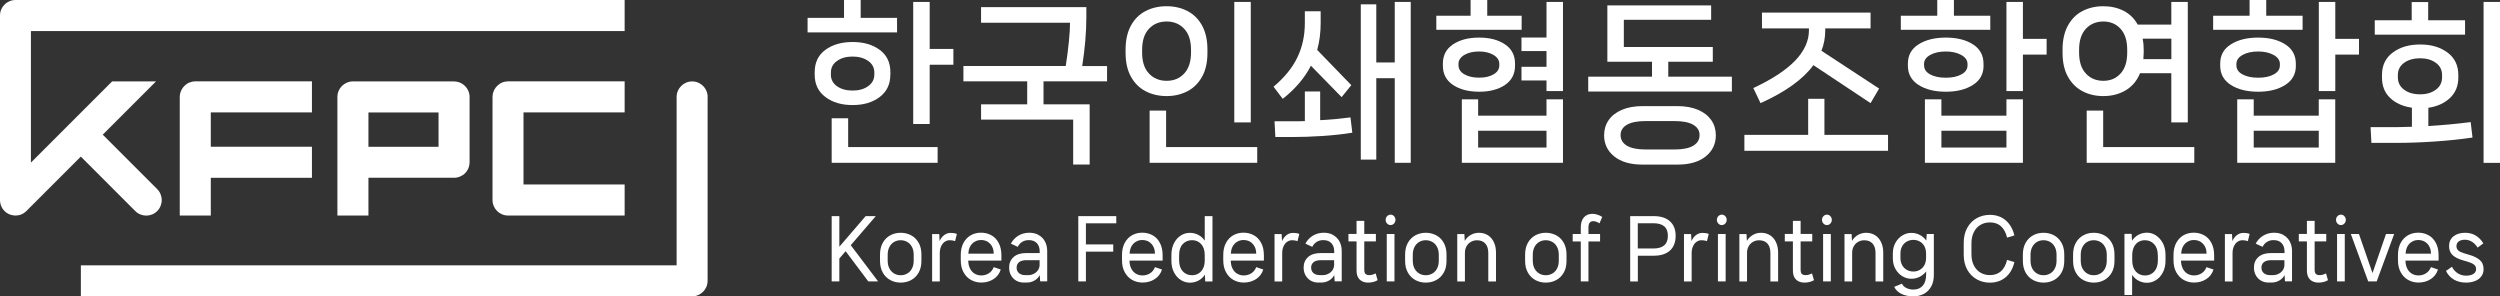 <?xml version="1.0" encoding="UTF-8"?>
<svg id="_레이어_1" data-name="레이어_1" xmlns="http://www.w3.org/2000/svg" version="1.1" viewBox="0 0 453.54 53.76">
  <rect x="0" y="0" width="453.54" height="53.76" fill="#333333" stroke="none"/>
  <!-- Generator: Adobe Illustrator 29.5.1, SVG Export Plug-In . SVG Version: 2.1.0 Build 141)  -->
  <defs>
    <style>
      .st0 {
        fill: #fff;
      }

      .st1 {
        fill: #fff;
      }

      .st2 {
        fill: #fff;
      }
    </style>
  </defs>
  <polygon class="st0" points="159.3 51.05 157.52 51.05 153.41 45.57 152.27 46.9 152.27 51.05 150.88 51.05 150.88 39.21 152.27 39.21 152.27 44.76 157.04 39.21 158.88 39.21 154.34 44.48 159.3 51.05"/>
  <path class="st0" d="M161.53,50.82c-.57-.3-1.03-.75-1.37-1.35-.34-.59-.51-1.31-.51-2.13v-1.17c0-.83.17-1.54.51-2.14.34-.6.8-1.04,1.37-1.35.57-.3,1.19-.45,1.87-.45s1.31.15,1.88.45c.57.3,1.02.75,1.37,1.35.34.59.51,1.31.51,2.14v1.17c0,.83-.17,1.54-.51,2.13-.34.6-.8,1.04-1.37,1.35-.57.3-1.2.45-1.88.45s-1.3-.15-1.87-.45M164.59,49.62c.36-.2.64-.5.85-.9.21-.39.32-.87.32-1.43v-1.08c0-.55-.11-1.03-.32-1.42-.21-.4-.5-.7-.85-.9-.36-.2-.75-.31-1.19-.31s-.83.1-1.19.31c-.36.2-.64.5-.85.9-.21.39-.32.87-.32,1.42v1.08c0,.56.11,1.03.32,1.43.21.39.5.69.85.9.36.21.75.31,1.19.31s.83-.1,1.19-.31"/>
  <path class="st0" d="M173.6,42.42l-.33,1.32c-.33-.11-.66-.16-.99-.16s-.62.1-.9.29c-.27.19-.49.47-.65.83-.16.36-.24.76-.24,1.21v5.15h-1.39v-8.6h1.29l.07,1.29c.2-.47.48-.84.83-1.1.35-.27.75-.4,1.21-.4.41,0,.77.06,1.08.19"/>
  <path class="st0" d="M181.67,47.28h-6.01c0,.57.12,1.05.33,1.46.21.41.5.72.85.92.35.2.74.31,1.17.31.51,0,.97-.13,1.38-.39.41-.26.7-.63.89-1.12l1.28.44c-.25.76-.7,1.35-1.34,1.75-.64.41-1.38.61-2.2.61-.68,0-1.3-.16-1.86-.47-.56-.31-1.01-.77-1.35-1.38-.34-.6-.51-1.34-.51-2.19v-.98c0-.85.17-1.58.5-2.19.33-.61.78-1.07,1.33-1.38.56-.31,1.17-.46,1.85-.46s1.31.16,1.87.47c.56.31,1.01.78,1.33,1.4.33.62.49,1.37.49,2.24v.94ZM180.28,46.03c0-.75-.22-1.35-.65-1.81-.43-.45-.99-.68-1.65-.68-.63,0-1.16.22-1.6.65-.43.43-.67,1.05-.71,1.83h4.61Z"/>
  <path class="st0" d="M188.4,42.63c.49.26.88.65,1.16,1.15.28.51.42,1.1.42,1.78v5.48h-1.28l-.07-1.13c-.23.42-.55.75-.97.99-.41.24-.89.36-1.42.36h-.54c-.5,0-.95-.12-1.35-.35-.4-.24-.72-.56-.94-.97-.23-.41-.34-.88-.34-1.4,0-.79.27-1.42.81-1.91.54-.48,1.3-.72,2.29-.72h2.45v-.28c0-.63-.17-1.14-.51-1.51-.34-.37-.83-.56-1.48-.56-.45,0-.85.11-1.19.32-.34.21-.61.51-.8.9l-1.25-.58c.3-.58.74-1.06,1.33-1.43.59-.36,1.26-.55,2-.55.63,0,1.19.13,1.69.39M186.49,49.92c.54,0,1.01-.16,1.41-.47.4-.31.64-.73.7-1.24v-1.01h-2.39c-.58,0-1.03.12-1.33.36-.3.24-.45.58-.45.99s.14.75.42.99c.28.24.65.37,1.11.37h.53Z"/>
  <polygon class="st0" points="202.51 39.21 202.51 40.51 197 40.51 197 44.34 201.96 44.34 201.96 45.65 197 45.65 197 51.05 195.62 51.05 195.62 39.21 202.51 39.21"/>
  <path class="st0" d="M210.92,47.28h-6.01c0,.57.12,1.05.33,1.46.21.41.5.72.85.92.35.2.74.31,1.17.31.51,0,.97-.13,1.38-.39.41-.26.7-.63.89-1.12l1.28.44c-.25.76-.7,1.35-1.34,1.75-.64.41-1.38.61-2.2.61-.68,0-1.3-.16-1.86-.47-.56-.31-1.01-.77-1.35-1.38-.34-.6-.51-1.34-.51-2.19v-.98c0-.85.17-1.58.5-2.19.33-.61.78-1.07,1.33-1.38.56-.31,1.17-.46,1.85-.46s1.31.16,1.87.47,1.01.78,1.33,1.4c.33.62.49,1.37.49,2.24v.94ZM209.53,46.03c0-.75-.22-1.35-.65-1.81-.43-.45-.99-.68-1.65-.68-.63,0-1.16.22-1.6.65-.43.43-.67,1.05-.71,1.83h4.61Z"/>
  <path class="st0" d="M218.56,39.21h1.4v11.85h-1.31l-.07-1.23c-.3.47-.7.83-1.17,1.08-.48.25-.99.37-1.55.37-.58,0-1.13-.16-1.64-.48-.51-.32-.92-.78-1.24-1.39-.32-.6-.47-1.32-.47-2.14v-1.02c0-.81.16-1.52.47-2.13.31-.61.73-1.07,1.24-1.4.51-.32,1.05-.48,1.64-.48.55,0,1.06.12,1.53.37.47.24.86.59,1.17,1.05v-4.45ZM217.43,49.61c.35-.21.63-.52.83-.92.2-.4.3-.89.3-1.47v-.94c0-.86-.22-1.52-.65-2-.43-.47-.99-.71-1.65-.71s-1.25.24-1.69.71c-.44.47-.66,1.14-.66,2v.94c0,.86.22,1.52.66,2,.44.47,1,.71,1.69.71.43,0,.81-.11,1.17-.31"/>
  <path class="st0" d="M229.29,47.28h-6.01c0,.57.12,1.05.33,1.46.21.41.49.72.85.92.35.2.74.31,1.17.31.51,0,.97-.13,1.38-.39.41-.26.7-.63.89-1.12l1.28.44c-.25.76-.7,1.35-1.34,1.75-.64.41-1.38.61-2.2.61-.68,0-1.3-.16-1.86-.47-.56-.31-1.01-.77-1.35-1.38-.34-.6-.51-1.34-.51-2.19v-.98c0-.85.17-1.58.5-2.19.33-.61.78-1.07,1.33-1.38.56-.31,1.17-.46,1.85-.46s1.31.16,1.87.47,1.01.78,1.33,1.4c.33.62.49,1.37.49,2.24v.94ZM227.9,46.03c0-.75-.22-1.35-.65-1.81-.43-.45-.99-.68-1.65-.68-.63,0-1.16.22-1.6.65-.43.43-.67,1.05-.71,1.83h4.61Z"/>
  <path class="st0" d="M235.72,42.42l-.33,1.32c-.33-.11-.66-.16-.99-.16s-.62.1-.9.29c-.27.19-.49.47-.65.83-.16.36-.24.76-.24,1.21v5.15h-1.39v-8.6h1.29l.07,1.29c.2-.47.48-.84.82-1.1.35-.27.75-.4,1.22-.4.41,0,.77.06,1.08.19"/>
  <path class="st0" d="M241.83,42.63c.49.26.88.65,1.16,1.15.28.51.42,1.1.42,1.78v5.48h-1.28l-.07-1.13c-.23.42-.55.75-.97.99-.41.24-.89.36-1.42.36h-.54c-.5,0-.95-.12-1.35-.35-.4-.24-.72-.56-.94-.97-.23-.41-.34-.88-.34-1.4,0-.79.27-1.42.81-1.91.54-.48,1.3-.72,2.29-.72h2.45v-.28c0-.63-.17-1.14-.51-1.51-.34-.37-.83-.56-1.48-.56-.45,0-.85.11-1.19.32-.34.21-.61.51-.8.9l-1.25-.58c.3-.58.74-1.06,1.33-1.43.59-.36,1.26-.55,2-.55.63,0,1.19.13,1.69.39M239.92,49.92c.54,0,1.01-.16,1.41-.47.4-.31.64-.73.7-1.24v-1.01h-2.39c-.58,0-1.03.12-1.33.36-.3.24-.45.58-.45.99s.14.75.42.99c.28.24.65.37,1.11.37h.53Z"/>
  <path class="st0" d="M249.92,50.83c-.24.15-.51.26-.81.33-.3.07-.6.11-.91.11-.65,0-1.16-.19-1.54-.56-.38-.37-.56-.92-.56-1.64v-5.28h-1.47v-1.35h1.47v-2.37h1.4v2.37h2.11v1.35h-2.11v5.1c0,.39.07.66.22.8s.37.22.67.22c.2,0,.4-.02.58-.07.18-.05.38-.13.6-.23l.35,1.21Z"/>
  <path class="st0" d="M251.64,40.55c-.18-.18-.26-.4-.26-.66s.09-.49.26-.67c.17-.18.38-.28.63-.28s.46.09.63.28c.17.18.26.41.26.67s-.09.47-.26.66c-.17.19-.38.28-.63.28s-.45-.09-.62-.28M252.98,51.05h-1.4v-8.6h1.4v8.6Z"/>
  <path class="st0" d="M256.79,50.82c-.57-.3-1.03-.75-1.37-1.35-.34-.59-.51-1.31-.51-2.13v-1.17c0-.83.17-1.54.51-2.14.34-.6.8-1.04,1.37-1.35.57-.3,1.19-.45,1.87-.45s1.31.15,1.88.45c.57.3,1.03.75,1.37,1.35.34.59.51,1.31.51,2.14v1.17c0,.83-.17,1.54-.51,2.13-.34.6-.8,1.04-1.37,1.35-.57.3-1.2.45-1.88.45s-1.3-.15-1.87-.45M259.85,49.62c.36-.2.64-.5.85-.9.21-.39.32-.87.32-1.43v-1.08c0-.55-.11-1.03-.32-1.42-.21-.4-.5-.7-.85-.9-.36-.2-.75-.31-1.19-.31s-.83.1-1.19.31c-.36.2-.64.5-.85.9-.21.39-.32.87-.32,1.42v1.08c0,.56.11,1.03.32,1.43.21.39.5.69.85.9.36.21.75.31,1.19.31s.83-.1,1.19-.31"/>
  <path class="st0" d="M269.92,42.67c.47.29.83.71,1.09,1.26.26.55.39,1.17.39,1.89v5.24h-1.4v-5.16c0-.75-.18-1.32-.54-1.72-.36-.4-.86-.59-1.51-.59-.41,0-.78.1-1.11.29-.33.19-.6.46-.79.8-.19.35-.29.74-.29,1.19v5.19h-1.39v-8.6h1.29l.07,1.24c.27-.45.62-.8,1.07-1.07.44-.26.95-.4,1.51-.4.6,0,1.14.15,1.61.44"/>
  <path class="st0" d="M278.56,50.82c-.57-.3-1.03-.75-1.37-1.35-.34-.59-.51-1.31-.51-2.13v-1.17c0-.83.17-1.54.51-2.14.34-.6.8-1.04,1.37-1.35.57-.3,1.19-.45,1.87-.45s1.31.15,1.88.45c.57.3,1.02.75,1.37,1.35.34.59.51,1.31.51,2.14v1.17c0,.83-.17,1.54-.51,2.13-.34.6-.8,1.04-1.37,1.35-.57.3-1.2.45-1.88.45s-1.3-.15-1.87-.45M281.62,49.62c.36-.2.64-.5.85-.9.21-.39.32-.87.32-1.43v-1.08c0-.55-.11-1.03-.32-1.42-.21-.4-.5-.7-.85-.9-.36-.2-.75-.31-1.19-.31s-.83.1-1.19.31c-.36.2-.64.5-.85.9-.21.39-.32.87-.32,1.42v1.08c0,.56.11,1.03.32,1.43.21.39.5.69.85.9.36.21.75.31,1.19.31s.83-.1,1.19-.31"/>
  <path class="st0" d="M288.17,42.45h2.11v1.36h-2.11v7.24h-1.39v-7.24h-1.47v-1.36h1.47v-1.21c0-.78.19-1.38.57-1.81.38-.42.89-.64,1.54-.64.28,0,.58.05.9.15.32.1.62.24.88.42l-.5,1.16c-.22-.14-.42-.24-.59-.3-.17-.06-.35-.1-.52-.1-.29,0-.51.09-.66.27-.15.18-.23.48-.23.9v1.15Z"/>
  <path class="st0" d="M302.95,40.14c.69.62,1.04,1.51,1.04,2.65s-.35,2.05-1.04,2.67c-.69.62-1.66.93-2.92.93h-2.9v4.67h-1.39v-11.85h4.29c1.26,0,2.23.31,2.92.94M299.93,45.08c1.77,0,2.65-.76,2.65-2.3s-.88-2.28-2.65-2.28h-2.81v4.58h2.81Z"/>
  <path class="st0" d="M310,42.42l-.33,1.32c-.33-.11-.66-.16-.99-.16s-.62.1-.9.29c-.27.19-.49.47-.65.83-.16.36-.24.76-.24,1.21v5.15h-1.39v-8.6h1.29l.07,1.29c.2-.47.48-.84.82-1.1.35-.27.75-.4,1.22-.4.41,0,.77.06,1.08.19"/>
  <path class="st0" d="M311.73,40.55c-.17-.18-.26-.4-.26-.66s.09-.49.26-.67c.17-.18.38-.28.63-.28s.46.09.63.28c.17.18.26.41.26.67s-.09.47-.26.66c-.17.19-.38.28-.63.28s-.45-.09-.63-.28M313.06,51.05h-1.4v-8.6h1.4v8.6Z"/>
  <path class="st0" d="M321.1,42.67c.47.29.83.71,1.09,1.26.26.55.39,1.17.39,1.89v5.24h-1.4v-5.16c0-.75-.18-1.32-.54-1.72-.36-.4-.86-.59-1.51-.59-.41,0-.78.1-1.11.29-.33.19-.6.46-.79.8-.19.35-.29.74-.29,1.19v5.19h-1.39v-8.6h1.29l.07,1.24c.27-.45.62-.8,1.07-1.07.44-.26.95-.4,1.51-.4.6,0,1.14.15,1.61.44"/>
  <path class="st0" d="M329.08,50.83c-.24.15-.51.26-.81.33-.3.07-.6.11-.91.11-.65,0-1.16-.19-1.54-.56-.38-.37-.56-.92-.56-1.64v-5.28h-1.47v-1.35h1.47v-2.37h1.4v2.37h2.11v1.35h-2.11v5.1c0,.39.07.66.22.8.15.15.37.22.67.22.2,0,.4-.02.58-.07.18-.05.38-.13.6-.23l.35,1.21Z"/>
  <path class="st0" d="M330.8,40.55c-.18-.18-.26-.4-.26-.66s.09-.49.26-.67c.17-.18.38-.28.63-.28s.46.09.63.28c.17.18.26.41.26.67s-.09.47-.26.66c-.17.19-.38.28-.63.28s-.45-.09-.62-.28M332.14,51.05h-1.4v-8.6h1.4v8.6Z"/>
  <path class="st0" d="M340.17,42.67c.47.29.83.71,1.09,1.26.26.55.39,1.17.39,1.89v5.24h-1.4v-5.16c0-.75-.18-1.32-.54-1.72-.36-.4-.86-.59-1.51-.59-.41,0-.78.1-1.11.29-.33.19-.6.46-.79.8-.19.35-.29.74-.29,1.19v5.19h-1.39v-8.6h1.29l.07,1.24c.27-.45.62-.8,1.07-1.07.44-.26.95-.4,1.51-.4.6,0,1.14.15,1.61.44"/>
  <path class="st0" d="M349.54,42.45h1.29v7.43c0,.83-.16,1.54-.49,2.12-.33.58-.77,1.02-1.33,1.32-.56.29-1.19.44-1.9.44-.81,0-1.52-.14-2.13-.43-.62-.29-1.06-.72-1.34-1.29l1.4-.58c.17.34.43.61.81.79.37.18.79.28,1.26.28.74,0,1.31-.24,1.72-.71.4-.47.6-1.14.6-2.01v-.57c-.31.42-.71.74-1.18.98-.47.24-.98.35-1.51.35-.57,0-1.1-.15-1.62-.46-.51-.31-.93-.74-1.25-1.31-.32-.57-.48-1.22-.48-1.96v-.86c0-.73.16-1.38.48-1.95.32-.57.74-1.01,1.25-1.32.52-.31,1.05-.46,1.62-.46s1.07.12,1.54.37c.47.24.86.58,1.18,1.02l.08-1.17ZM348.29,48.95c.35-.2.63-.48.83-.86.2-.37.3-.81.3-1.32v-.78c0-.5-.1-.93-.3-1.31-.2-.38-.48-.66-.83-.86-.35-.2-.74-.3-1.17-.3s-.83.1-1.19.3c-.36.2-.64.48-.85.86-.21.37-.31.81-.31,1.32v.78c0,.51.1.95.31,1.32.21.37.49.66.85.86.36.2.75.3,1.19.3s.81-.1,1.17-.3"/>
  <path class="st0" d="M358.6,50.66c-.72-.4-1.3-.99-1.72-1.75-.42-.77-.63-1.67-.63-2.71v-2.14c0-1.04.21-1.95.63-2.71.42-.77.99-1.35,1.71-1.76.72-.4,1.52-.61,2.4-.61,1.14,0,2.1.33,2.87.99.77.66,1.3,1.57,1.58,2.74l-1.32.4c-.45-1.84-1.49-2.76-3.12-2.76-.63,0-1.2.15-1.7.44-.51.29-.91.73-1.2,1.3-.3.58-.45,1.27-.45,2.08v1.93c0,.82.15,1.51.45,2.08.3.57.7,1,1.2,1.29.5.29,1.07.44,1.7.44,1.63,0,2.67-.92,3.12-2.76l1.32.4c-.27,1.17-.79,2.08-1.57,2.74-.78.66-1.74.99-2.88.99-.87,0-1.67-.2-2.39-.61"/>
  <path class="st0" d="M368.86,50.82c-.57-.3-1.03-.75-1.37-1.35-.34-.59-.51-1.31-.51-2.13v-1.17c0-.83.17-1.54.51-2.14.34-.6.8-1.04,1.37-1.35s1.19-.45,1.87-.45,1.31.15,1.88.45c.57.3,1.03.75,1.37,1.35.34.59.51,1.31.51,2.14v1.17c0,.83-.17,1.54-.51,2.13-.34.6-.8,1.04-1.37,1.35-.57.3-1.2.45-1.88.45s-1.3-.15-1.87-.45M371.92,49.62c.36-.2.64-.5.85-.9.21-.39.32-.87.32-1.43v-1.08c0-.55-.11-1.03-.32-1.42-.21-.4-.5-.7-.85-.9-.36-.2-.75-.31-1.19-.31s-.83.1-1.19.31c-.35.2-.64.5-.85.9-.21.39-.32.87-.32,1.42v1.08c0,.56.11,1.03.32,1.43.21.39.5.69.85.9.36.21.75.31,1.19.31s.83-.1,1.19-.31"/>
  <path class="st0" d="M377.97,50.82c-.57-.3-1.03-.75-1.37-1.35-.34-.59-.51-1.31-.51-2.13v-1.17c0-.83.17-1.54.51-2.14.34-.6.8-1.04,1.37-1.35s1.19-.45,1.87-.45,1.31.15,1.88.45c.57.3,1.03.75,1.37,1.35.34.59.51,1.31.51,2.14v1.17c0,.83-.17,1.54-.51,2.13-.34.6-.8,1.04-1.37,1.35-.57.3-1.2.45-1.88.45s-1.3-.15-1.87-.45M381.03,49.62c.36-.2.64-.5.85-.9.21-.39.32-.87.32-1.43v-1.08c0-.55-.11-1.03-.32-1.42-.21-.4-.5-.7-.85-.9-.36-.2-.75-.31-1.19-.31s-.83.1-1.19.31c-.36.2-.64.5-.85.9-.21.39-.32.87-.32,1.42v1.08c0,.56.11,1.03.32,1.43.21.39.5.69.85.9.36.21.75.31,1.19.31s.83-.1,1.19-.31"/>
  <path class="st0" d="M391.13,42.72c.51.33.93.8,1.25,1.4.32.61.48,1.32.48,2.14v1.02c0,.82-.16,1.53-.48,2.14-.32.61-.74,1.08-1.25,1.4-.51.32-1.05.48-1.62.48s-1.06-.12-1.53-.37c-.47-.24-.87-.6-1.18-1.07v3.66h-1.39v-11.09h1.3l.07,1.24c.31-.47.7-.83,1.17-1.08.48-.25.99-.38,1.55-.38s1.1.16,1.62.49M391.46,46.31c0-.86-.22-1.53-.66-2.01-.44-.48-1-.72-1.67-.72-.44,0-.83.1-1.18.31-.35.21-.63.52-.83.94s-.3.91-.3,1.48v.94c0,.86.22,1.53.65,2.01.44.48.99.72,1.67.72s1.23-.24,1.67-.72c.44-.48.66-1.15.66-2.01v-.94Z"/>
  <path class="st0" d="M401.69,47.28h-6.02c0,.57.12,1.05.33,1.46.21.41.5.72.85.92.35.2.74.31,1.17.31.51,0,.97-.13,1.38-.39.41-.26.7-.63.89-1.12l1.28.44c-.25.76-.7,1.35-1.34,1.75-.64.41-1.38.61-2.2.61-.68,0-1.3-.16-1.86-.47-.56-.31-1.01-.77-1.35-1.38-.34-.6-.51-1.34-.51-2.19v-.98c0-.85.17-1.58.5-2.19.34-.61.78-1.07,1.33-1.38.56-.31,1.17-.46,1.85-.46s1.31.16,1.87.47c.56.31,1.01.78,1.33,1.4.33.62.49,1.37.49,2.24v.94ZM400.31,46.03c0-.75-.22-1.35-.65-1.81-.43-.45-.99-.68-1.65-.68-.63,0-1.16.22-1.6.65-.43.43-.67,1.05-.71,1.83h4.61Z"/>
  <path class="st0" d="M408.13,42.42l-.33,1.32c-.33-.11-.66-.16-.99-.16s-.62.1-.9.29c-.27.19-.49.47-.65.83-.16.36-.24.76-.24,1.21v5.15h-1.39v-8.6h1.29l.07,1.29c.2-.47.48-.84.83-1.1.35-.27.75-.4,1.21-.4.41,0,.77.06,1.08.19"/>
  <path class="st0" d="M414.23,42.63c.49.26.88.65,1.16,1.15.28.51.42,1.1.42,1.78v5.48h-1.28l-.07-1.13c-.23.42-.55.75-.97.99-.41.24-.89.36-1.42.36h-.54c-.5,0-.95-.12-1.35-.35-.4-.24-.72-.56-.94-.97-.23-.41-.34-.88-.34-1.4,0-.79.27-1.42.81-1.91.54-.48,1.3-.72,2.29-.72h2.45v-.28c0-.63-.17-1.14-.51-1.51-.34-.37-.83-.56-1.48-.56-.45,0-.85.11-1.19.32-.34.21-.61.51-.8.9l-1.25-.58c.3-.58.74-1.06,1.33-1.43.59-.36,1.26-.55,2-.55.63,0,1.19.13,1.69.39M412.32,49.92c.54,0,1.01-.16,1.41-.47.4-.31.64-.73.7-1.24v-1.01h-2.39c-.58,0-1.03.12-1.33.36-.3.24-.45.58-.45.99s.14.75.42.99c.28.24.65.37,1.11.37h.53Z"/>
  <path class="st0" d="M422.33,50.83c-.24.15-.51.26-.81.33-.3.07-.6.11-.91.11-.65,0-1.16-.19-1.54-.56-.38-.37-.56-.92-.56-1.64v-5.28h-1.47v-1.35h1.47v-2.37h1.4v2.37h2.11v1.35h-2.11v5.1c0,.39.07.66.22.8.15.15.37.22.67.22.2,0,.4-.02.58-.07.18-.05.38-.13.6-.23l.35,1.21Z"/>
  <path class="st0" d="M424.05,40.55c-.18-.18-.26-.4-.26-.66s.09-.49.26-.67c.17-.18.38-.28.63-.28s.46.09.63.28c.17.18.26.41.26.67s-.09.47-.26.66c-.17.19-.38.28-.63.28s-.45-.09-.62-.28M425.38,51.05h-1.4v-8.6h1.4v8.6Z"/>
  <polygon class="st0" points="430.41 49.54 432.86 42.45 434.34 42.45 431.17 51.05 429.63 51.05 426.48 42.45 427.95 42.45 430.41 49.54"/>
  <path class="st0" d="M442.41,47.28h-6.02c.01.57.12,1.05.33,1.46.21.41.5.72.85.92.35.2.74.31,1.17.31.51,0,.97-.13,1.38-.39.41-.26.7-.63.89-1.12l1.28.44c-.25.76-.7,1.35-1.34,1.75-.64.41-1.38.61-2.2.61-.68,0-1.3-.16-1.86-.47-.56-.31-1.01-.77-1.35-1.38-.34-.6-.51-1.34-.51-2.19v-.98c0-.85.17-1.58.5-2.19.34-.61.78-1.07,1.33-1.38.56-.31,1.17-.46,1.85-.46s1.31.16,1.87.47c.56.31,1.01.78,1.33,1.4.33.62.49,1.37.49,2.24v.94ZM441.02,46.03c0-.75-.22-1.35-.65-1.81-.43-.45-.99-.68-1.65-.68-.63,0-1.16.22-1.6.65-.43.43-.67,1.05-.71,1.83h4.61Z"/>
  <path class="st0" d="M444.82,48.4c.29.54.65.94,1.1,1.21.45.27.94.4,1.47.4s.96-.1,1.3-.3c.34-.2.51-.49.51-.87s-.12-.64-.37-.83c-.25-.2-.61-.36-1.09-.51l-1.04-.31c-.73-.21-1.32-.51-1.75-.9-.43-.4-.65-.94-.65-1.65,0-.75.27-1.34.81-1.77.54-.43,1.24-.64,2.09-.64.75,0,1.4.17,1.95.51.55.34,1.01.81,1.37,1.41l-1.04.77c-.28-.45-.61-.8-1.01-1.05-.39-.25-.83-.38-1.3-.38s-.84.1-1.12.31c-.27.21-.41.49-.41.84,0,.33.11.6.33.8.22.2.55.36.99.49l1.03.31c.78.22,1.4.53,1.87.92.47.39.7.95.7,1.68,0,.53-.15.97-.44,1.34-.29.37-.68.64-1.16.82-.48.18-1.01.27-1.58.27-.83,0-1.56-.18-2.19-.54-.62-.36-1.11-.89-1.45-1.58l1.08-.75Z"/>
  <path class="st0" d="M156.14,3.24h6.6v2.64h-16.23v-2.64h6.61V0h3.02v3.24ZM161.52,13.56c0,1.72-.64,3.07-1.93,4.04-1.29.98-2.92,1.46-4.92,1.46s-3.64-.49-4.93-1.46c-1.3-.98-1.94-2.32-1.94-4.04v-.47c0-1.74.64-3.09,1.93-4.04,1.29-.95,2.93-1.43,4.95-1.43s3.63.48,4.92,1.43c1.29.95,1.93,2.3,1.93,4.04v.47ZM150.73,13.5c0,.9.37,1.62,1.11,2.14.74.52,1.68.79,2.84.79s2.08-.27,2.82-.8c.75-.54,1.12-1.24,1.12-2.12v-.35c0-.88-.37-1.58-1.12-2.11-.75-.52-1.69-.79-2.82-.79s-2.08.26-2.82.79c-.75.52-1.12,1.23-1.12,2.11v.35ZM150.88,21.46h2.99v5.22h16.23v2.86h-19.22v-8.09ZM168.66.35v8.53h4.3v2.86h-4.3v10.76h-2.99V.35h2.99Z"/>
  <path class="st0" d="M200.85,14.75h-11.54v4.18h8.37v10.92h-2.99v-8.15h-16.71v-2.77h8.37v-4.18h-11.57v-2.77h18.56c.24-1.51.43-2.98.57-4.4.14-1.43.21-2.58.21-3.46h-16.14V1.29h19.1v1.92c0,2.64-.25,5.57-.75,8.78h4.51v2.77Z"/>
  <path class="st0" d="M207.83,16.55c-1.13-.59-2.01-1.47-2.66-2.64-.65-1.17-.97-2.61-.97-4.31v-.6c0-1.72.32-3.17.97-4.36.65-1.18,1.54-2.06,2.66-2.64,1.12-.58,2.39-.87,3.81-.87s2.65.29,3.78.87c1.12.58,2.01,1.46,2.66,2.64.65,1.19.97,2.64.97,4.36v.6c0,1.7-.32,3.14-.97,4.31-.65,1.17-1.54,2.06-2.66,2.64-1.13.59-2.39.88-3.78.88s-2.68-.29-3.81-.88M214.83,13.34c.82-.88,1.24-2.15,1.24-3.81v-.5c0-1.66-.41-2.93-1.24-3.81-.83-.88-1.89-1.32-3.18-1.32s-2.39.44-3.21,1.32c-.83.88-1.24,2.15-1.24,3.81v.5c0,1.66.41,2.93,1.24,3.81.83.88,1.9,1.32,3.21,1.32s2.36-.44,3.18-1.32M228.08,29.54h-19.52v-9.47h2.99v6.61h16.53v2.86ZM226.91,22.21h-2.99V.35h2.99v21.86Z"/>
  <path class="st0" d="M237.82,11.92c-1.12,2.2-2.82,4.2-5.11,6.01l-1.67-2.2c1.95-1.64,3.39-3.39,4.3-5.27.92-1.88,1.38-3.97,1.38-6.28v-2.14h2.87v2.14c0,1.74-.21,3.37-.63,4.88l6.19,6.39-1.76,2.17-5.56-5.69ZM239.5,21.8c1.73-.08,3.57-.25,5.5-.5l.33,2.77c-1.63.27-3.44.47-5.42.6-1.98.13-3.85.19-5.61.19h-2.93l-.15-2.86h3.26c.94,0,1.68,0,2.24-.03v-5.38h2.78v5.22ZM253.03,11.33V.35h2.9v29.19h-2.9v-15.35h-3.35v14.76h-2.81V.79h2.81v10.54h3.35Z"/>
  <path class="st0" d="M269.8,2.86h6.25v2.55h-15.48v-2.55h6.22V0h3.02v2.86ZM274.85,11.92c0,1.51-.61,2.67-1.82,3.49-1.21.82-2.78,1.23-4.69,1.23s-3.51-.41-4.74-1.23c-1.22-.82-1.84-1.98-1.84-3.49v-.38c0-1.51.61-2.67,1.84-3.49,1.23-.82,2.8-1.23,4.74-1.23s3.48.41,4.69,1.23c1.22.82,1.82,1.98,1.82,3.49v.38ZM264.6,11.86c0,.67.35,1.21,1.06,1.62.71.41,1.6.61,2.67.61s1.96-.2,2.64-.61c.69-.41,1.03-.95,1.03-1.62v-.25c0-.67-.35-1.22-1.05-1.64-.7-.42-1.58-.63-2.63-.63s-1.97.21-2.67.63c-.71.42-1.06.97-1.06,1.64v.25ZM268.16,20.98h12.4v-2.96h2.99v11.51h-18.35v-11.51h2.96v2.96ZM268.16,26.77h12.4v-3.05h-12.4v3.05ZM280.56,6.8V.35h2.99v16.17h-2.99v-1.92h-4.54v-2.48h4.54v-2.86h-4.54v-2.45h4.54Z"/>
  <path class="st0" d="M302.65,11.2v2.71h11.54v2.7h-26.06v-2.7h11.57v-2.71h-8.1V.98h18.83v2.61h-15.84v4.94h16.14v2.67h-8.07ZM304.32,19.25c1.45,0,2.7.23,3.75.68,1.05.45,1.84,1.08,2.39,1.87.55.8.82,1.71.82,2.74,0,1.57-.61,2.85-1.84,3.84-1.23.99-2.93,1.48-5.12,1.48h-6.34c-2.19,0-3.9-.49-5.13-1.48-1.23-.99-1.84-2.27-1.84-3.84,0-1.03.27-1.94.82-2.74.55-.8,1.35-1.42,2.39-1.87,1.05-.45,2.3-.68,3.75-.68h6.34ZM303.75,27.12c1.53,0,2.68-.23,3.44-.69.76-.46,1.14-1.1,1.14-1.92s-.38-1.42-1.14-1.87c-.76-.45-1.9-.68-3.44-.68h-5.17c-1.53,0-2.68.23-3.44.68-.76.45-1.14,1.07-1.14,1.87s.38,1.46,1.14,1.92c.76.46,1.9.69,3.44.69h5.17Z"/>
  <path class="st0" d="M330.98,17.93v6.54h11.54v2.89h-26.06v-2.89h11.57v-6.54h2.96ZM318.07,15.98c3.45-1.61,5.99-3.29,7.64-5.02,1.64-1.73,2.46-3.55,2.46-5.46v-.35h-8.52v-2.86h19.7v2.86h-8.22v.35c0,1.32-.23,2.56-.69,3.71l10.46,6.86-1.55,2.64-10.37-6.89c-1.87,2.56-5.07,4.86-9.59,6.89l-1.31-2.74Z"/>
  <path class="st0" d="M354.47,2.86h6.6v2.55h-16.23v-2.55h6.61V0h3.02v2.86ZM359.85,11.92c0,1.51-.64,2.67-1.93,3.49-1.29.82-2.92,1.23-4.92,1.23s-3.66-.41-4.95-1.23c-1.28-.82-1.93-1.98-1.93-3.49v-.38c0-1.51.64-2.68,1.93-3.49,1.29-.82,2.93-1.23,4.95-1.23s3.65.41,4.93,1.23c1.27.82,1.91,1.98,1.91,3.49v.38ZM349.06,11.86c0,.69.37,1.24,1.1,1.64.74.4,1.68.6,2.84.6s2.08-.2,2.82-.6c.75-.4,1.12-.94,1.12-1.64v-.25c0-.67-.38-1.22-1.14-1.64-.76-.42-1.69-.63-2.81-.63s-2.08.21-2.82.63c-.75.42-1.12.96-1.12,1.64v.25ZM352.2,20.98h11.8v-2.96h2.99v11.51h-17.78v-11.51h2.99v2.96ZM352.2,26.77h11.8v-3.05h-11.8v3.05ZM366.99,7.05h4.3v2.86h-4.3v6.61h-2.99V.35h2.99v6.7Z"/>
  <path class="st0" d="M388.24,13.28c-.56,1.36-1.42,2.4-2.6,3.1-1.18.7-2.53,1.05-4.07,1.05-1.39,0-2.65-.29-3.77-.88-1.12-.59-2-1.47-2.65-2.64-.65-1.17-.97-2.61-.97-4.31v-.6c0-1.72.32-3.17.97-4.36.65-1.18,1.53-2.07,2.65-2.64,1.12-.58,2.37-.87,3.77-.87s2.6.28,3.69.83c1.09.56,1.94,1.39,2.55,2.5h6.1V.35h2.99v21.86h-2.99v-8.93h-5.68ZM377.18,9.53c0,1.66.41,2.93,1.23,3.81.82.88,1.87,1.32,3.17,1.32s2.32-.44,3.12-1.32c.81-.88,1.21-2.15,1.21-3.81v-.5c0-1.66-.4-2.92-1.21-3.81-.81-.88-1.85-1.32-3.12-1.32s-2.35.44-3.17,1.32c-.82.88-1.23,2.15-1.23,3.81v.5ZM381.55,20.07v6.61h16.53v2.86h-19.52v-9.47h2.99ZM393.92,7.02h-5.2c.12.59.18,1.25.18,1.98v.6c0,.25-.02.63-.06,1.13h5.08v-3.71Z"/>
  <path class="st0" d="M411.13,2.86h6.6v2.55h-16.23v-2.55h6.61V0h3.02v2.86ZM416.51,11.92c0,1.51-.64,2.67-1.93,3.49-1.29.82-2.92,1.23-4.92,1.23s-3.66-.41-4.95-1.23c-1.28-.82-1.93-1.98-1.93-3.49v-.38c0-1.51.64-2.68,1.93-3.49,1.29-.82,2.93-1.23,4.95-1.23s3.65.41,4.93,1.23c1.27.82,1.91,1.98,1.91,3.49v.38ZM405.72,11.86c0,.69.37,1.24,1.11,1.64.74.4,1.68.6,2.84.6s2.08-.2,2.82-.6c.75-.4,1.12-.94,1.12-1.64v-.25c0-.67-.38-1.22-1.14-1.64-.76-.42-1.69-.63-2.81-.63s-2.08.21-2.82.63c-.75.42-1.12.96-1.12,1.64v.25ZM408.86,20.98h11.8v-2.96h2.99v11.51h-17.78v-11.51h2.99v2.96ZM408.86,26.77h11.8v-3.05h-11.8v3.05ZM423.66,7.05h4.3v2.86h-4.3v6.61h-2.99V.35h2.99v6.7Z"/>
  <path class="st0" d="M440.51,22.87c2.73-.17,5.3-.41,7.71-.72l.33,2.8c-2.05.31-4.33.55-6.84.72-2.51.17-4.81.25-6.9.25h-4.6l-.15-2.86h5.02c.46,0,1.28-.02,2.48-.06v-3.46c-1.63-.23-2.95-.82-3.94-1.76-1-.94-1.49-2.18-1.49-3.71v-.47c0-1.74.65-3.1,1.96-4.07,1.3-.98,2.96-1.46,4.98-1.46s3.64.49,4.95,1.46c1.3.98,1.96,2.33,1.96,4.07v.47c0,1.51-.5,2.74-1.51,3.7-1.01.95-2.32,1.55-3.93,1.78v3.33ZM440.51,3.68h6.69v2.61h-16.38v-2.61h6.7V.38h2.99v3.3ZM435.01,14.03c0,.94.38,1.69,1.14,2.25.76.56,1.72.83,2.9.83s2.08-.28,2.84-.83c.76-.55,1.14-1.31,1.14-2.25v-.41c0-.94-.38-1.69-1.14-2.23-.76-.55-1.7-.82-2.84-.82s-2.14.27-2.9.82c-.76.55-1.14,1.29-1.14,2.23v.41ZM450.56.35h2.99v29.2h-2.99V.35Z"/>
  <path class="st1" d="M0,2.81v33.48c0,.1,0,.19.01.28.07.66.35,1.25.8,1.71.46.46,1.04.74,1.69.8h.04c.09.01.18.02.26.02h.04s.23-.01.23-.01l.12-.02.15-.02.1-.02.18-.05h.04c.43-.15.81-.38,1.12-.69l9.88-9.88,9.88,9.88c1.1,1.1,2.88,1.1,3.98,0,.53-.53.82-1.24.82-1.99s-.29-1.46-.82-1.99l-9.88-9.88,9.66-9.66h-7.96l-14.73,14.73V5.63h107.71V0H2.81C1.26,0,0,1.26,0,2.81"/>
  <path class="st1" d="M33.86,15.25c-.53.36-.93.89-1.12,1.5-.08.27-.13.55-.13.83v21.52h5.63v-6.85h18.35v-5.63h-18.35v-6.23h18.35v-5.63h-21.16c-.19,0-.38.02-.56.06h0c-.18.04-.36.09-.53.16-.17.07-.33.16-.48.26"/>
  <path class="st1" d="M90.6,15.25c-.53.36-.93.89-1.12,1.5-.08.27-.13.55-.13.83v18.71c0,1.55,1.26,2.81,2.81,2.81h21.16v-5.63h-18.35v-13.08h18.35v-5.63h-21.16c-.19,0-.38.02-.56.06h0c-.18.04-.36.09-.52.16-.17.07-.33.16-.48.26"/>
  <path class="st2" d="M82.37,14.77h-18.35c-1.55,0-2.81,1.26-2.81,2.81v21.52h5.63v-6.85h15.54c.19,0,.38-.02.56-.06.36-.07.7-.22,1.01-.42l.22-.16c.14-.11.27-.24.38-.38.12-.14.22-.29.3-.45.09-.16.16-.33.21-.5.08-.27.13-.55.13-.83v-11.86c0-1.55-1.26-2.81-2.81-2.81M79.56,26.63h-12.72v-6.23h12.72v6.23Z"/>
  <path class="st2" d="M128.38,17.58c0-1.55-1.26-2.81-2.81-2.81s-2.82,1.26-2.82,2.81h0v30.55H14.67v5.63h110.89c1.55,0,2.81-1.26,2.81-2.81V17.58Z"/>
</svg>